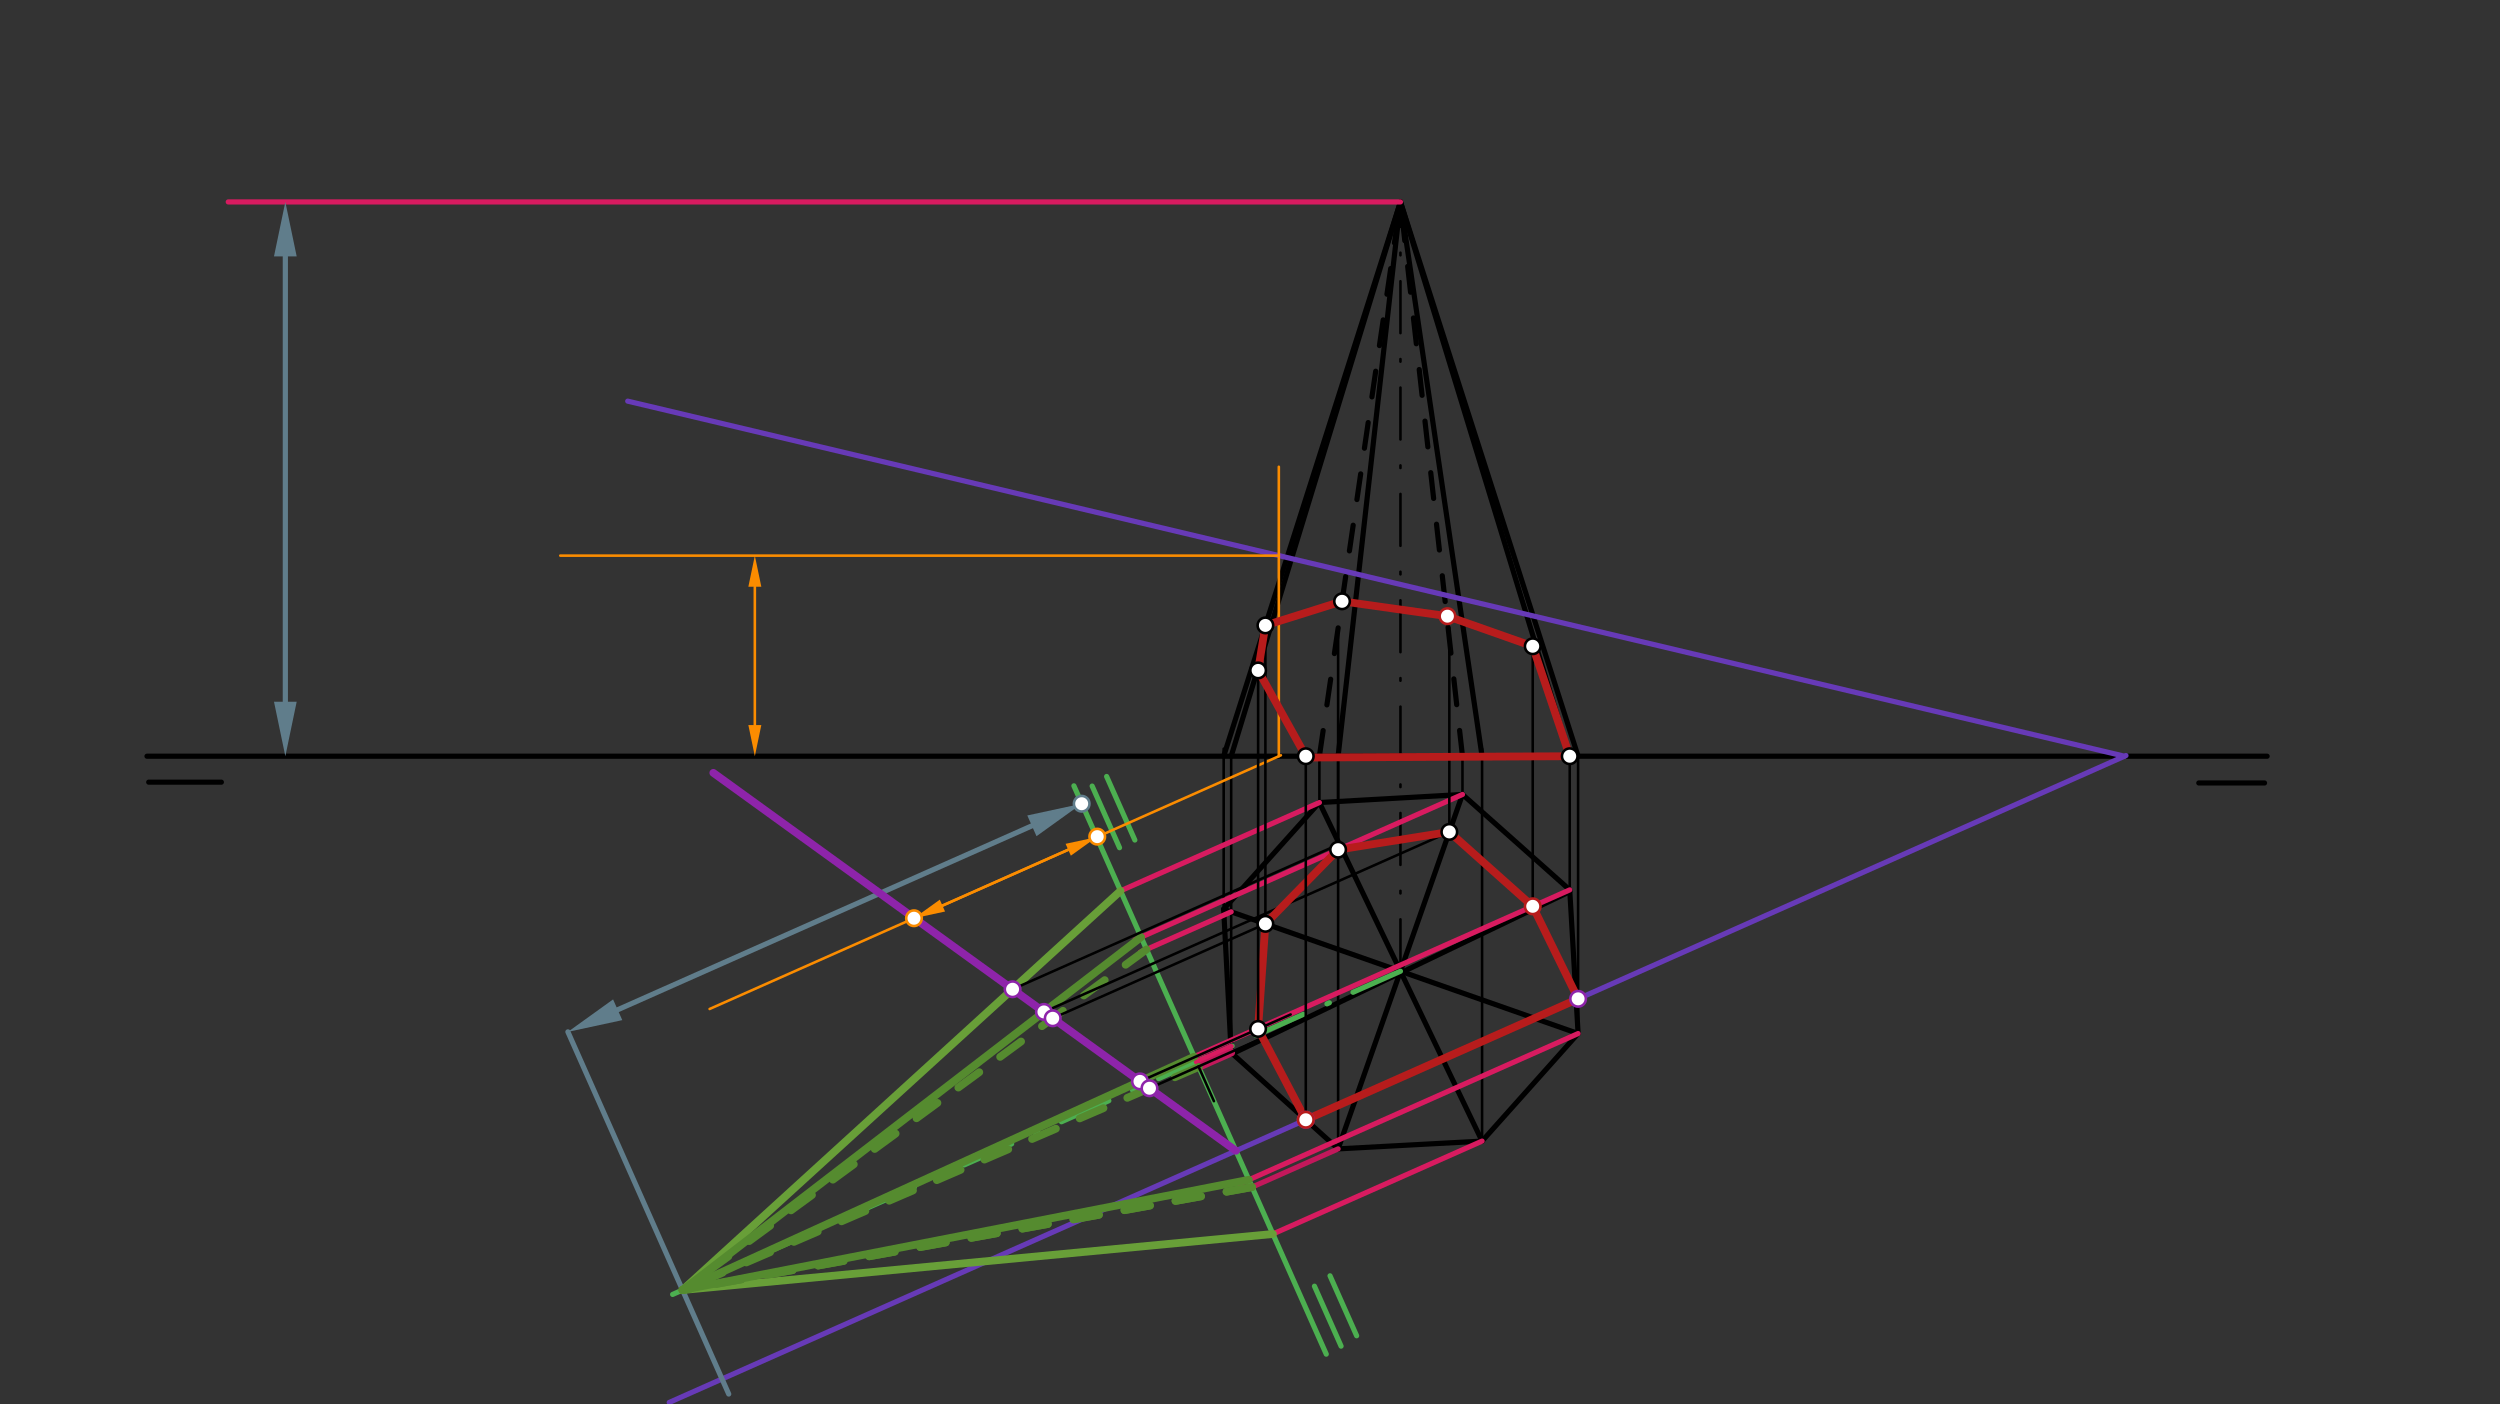 <svg xmlns="http://www.w3.org/2000/svg" class="svg--816" height="100%" preserveAspectRatio="xMidYMid meet" viewBox="0 0 963.78 541.417" width="100%"><rect x="0" y="0" width="963.78" height="541.417" fill="#333333" stroke="none"/><defs><marker id="marker-arrow" markerHeight="16" markerUnits="userSpaceOnUse" markerWidth="24" orient="auto-start-reverse" refX="24" refY="4" viewBox="0 0 24 8"><path d="M 0 0 L 24 4 L 0 8 z" stroke="inherit"></path></marker></defs><g class="aux-layer--949"></g><g class="main-layer--75a"><g class="element--733"><line stroke="#000000" stroke-dasharray="none" stroke-linecap="round" stroke-width="2" x1="56.667" x2="874" y1="291.533" y2="291.533"></line></g><g class="element--733"><line stroke="#000000" stroke-dasharray="none" stroke-linecap="round" stroke-width="2" x1="57.333" x2="85.333" y1="301.533" y2="301.533"></line></g><g class="element--733"><line stroke="#000000" stroke-dasharray="none" stroke-linecap="round" stroke-width="2" x1="873" x2="847.667" y1="301.844" y2="301.844"></line></g><g class="element--733"><line stroke="#000000" stroke-dasharray="none" stroke-linecap="round" stroke-width="2" x1="605.148" x2="474.631" y1="343.73" y2="406.445"></line></g><g class="element--733"><line stroke="#000000" stroke-dasharray="none" stroke-linecap="round" stroke-width="2" x1="539.89" x2="508.642" y1="374.42" y2="309.391"></line></g><g class="element--733"><line stroke="#000000" stroke-dasharray="none" stroke-linecap="round" stroke-width="2" x1="539.89" x2="571.358" y1="374.42" y2="439.909"></line></g><g class="element--733"><line stroke="#000000" stroke-dasharray="none" stroke-linecap="round" stroke-width="2" x1="563.802" x2="605.148" y1="306.273" y2="343.063"></line></g><g class="element--733"><line stroke="#000000" stroke-dasharray="none" stroke-linecap="round" stroke-width="2" x1="605.148" x2="608.377" y1="343.063" y2="398.452"></line></g><g class="element--733"><line stroke="#000000" stroke-dasharray="none" stroke-linecap="round" stroke-width="2" x1="608.377" x2="571.358" y1="398.452" y2="439.909"></line></g><g class="element--733"><line stroke="#000000" stroke-dasharray="none" stroke-linecap="round" stroke-width="2" x1="571.358" x2="515.858" y1="439.909" y2="442.908"></line></g><g class="element--733"><line stroke="#000000" stroke-dasharray="none" stroke-linecap="round" stroke-width="2" x1="515.858" x2="474.631" y1="442.908" y2="405.778"></line></g><g class="element--733"><line stroke="#000000" stroke-dasharray="none" stroke-linecap="round" stroke-width="2" x1="474.631" x2="471.742" y1="405.778" y2="350.508"></line></g><g class="element--733"><line stroke="#000000" stroke-dasharray="none" stroke-linecap="round" stroke-width="2" x1="471.742" x2="508.642" y1="350.508" y2="309.391"></line></g><g class="element--733"><line stroke="#000000" stroke-dasharray="none" stroke-linecap="round" stroke-width="2" x1="508.642" x2="563.802" y1="309.391" y2="306.273"></line></g><g class="element--733"><line stroke="#000000" stroke-dasharray="none" stroke-linecap="round" stroke-width="2" x1="471.742" x2="608.377" y1="350.508" y2="398.452"></line></g><g class="element--733"><line stroke="#000000" stroke-dasharray="none" stroke-linecap="round" stroke-width="2" x1="563.802" x2="515.858" y1="306.273" y2="442.908"></line></g><g class="element--733"><line stroke="#000000" stroke-dasharray="none" stroke-linecap="round" stroke-width="1" x1="508.642" x2="508.642" y1="309.391" y2="291.533"></line></g><g class="element--733"><line stroke="#000000" stroke-dasharray="none" stroke-linecap="round" stroke-width="1" x1="563.802" x2="563.802" y1="306.273" y2="291.533"></line></g><g class="element--733"><line stroke="#000000" stroke-dasharray="none" stroke-linecap="round" stroke-width="1" x1="605.148" x2="605.148" y1="343.063" y2="291.533"></line></g><g class="element--733"><line stroke="#000000" stroke-dasharray="none" stroke-linecap="round" stroke-width="1" x1="608.377" x2="608.377" y1="398.452" y2="291.533"></line></g><g class="element--733"><line stroke="#000000" stroke-dasharray="none" stroke-linecap="round" stroke-width="1" x1="471.742" x2="471.742" y1="350.508" y2="288.65"></line></g><g class="element--733"><line stroke="#000000" stroke-dasharray="none" stroke-linecap="round" stroke-width="1" x1="474.631" x2="474.631" y1="405.778" y2="291.533"></line></g><g class="element--733"><line stroke="#000000" stroke-dasharray="none" stroke-linecap="round" stroke-width="1" x1="571.358" x2="571.358" y1="439.909" y2="288.65"></line></g><g class="element--733"><line stroke="#000000" stroke-dasharray="none" stroke-linecap="round" stroke-width="1" x1="515.858" x2="515.858" y1="442.908" y2="291.533"></line></g><g class="element--733"><line stroke="#000000" stroke-dasharray="20, 10, 1, 10" stroke-linecap="round" stroke-width="1" x1="539.89" x2="539.89" y1="374.42" y2="77.844"></line></g><g class="element--733"><line stroke="#000000" stroke-dasharray="none" stroke-linecap="round" stroke-width="2" x1="539.89" x2="474.631" y1="77.844" y2="291.533"></line></g><g class="element--733"><line stroke="#000000" stroke-dasharray="none" stroke-linecap="round" stroke-width="2" x1="608.377" x2="539.89" y1="291.533" y2="77.844"></line></g><g class="element--733"><line stroke="#000000" stroke-dasharray="none" stroke-linecap="round" stroke-width="2" x1="605.148" x2="539.89" y1="291.533" y2="77.844"></line></g><g class="element--733"><line stroke="#000000" stroke-dasharray="none" stroke-linecap="round" stroke-width="2" x1="571.358" x2="539.89" y1="291.533" y2="77.844"></line></g><g class="element--733"><line stroke="#000000" stroke-dasharray="none" stroke-linecap="round" stroke-width="2" x1="515.858" x2="539.89" y1="291.533" y2="77.844"></line></g><g class="element--733"><line stroke="#000000" stroke-dasharray="10" stroke-linecap="round" stroke-width="2" x1="508.642" x2="539.89" y1="291.533" y2="77.844"></line></g><g class="element--733"><line stroke="#000000" stroke-dasharray="10" stroke-linecap="round" stroke-width="2" x1="563.802" x2="539.89" y1="291.533" y2="77.844"></line></g><g class="element--733"><line stroke="#000000" stroke-dasharray="none" stroke-linecap="round" stroke-width="2" x1="471.742" x2="539.89" y1="291.533" y2="77.844"></line></g><g class="element--733"><line stroke="#673AB7" stroke-dasharray="none" stroke-linecap="round" stroke-width="2" x1="258" x2="819.584" y1="540.65" y2="291.274"></line></g><g class="element--733"><line stroke="#673AB7" stroke-dasharray="none" stroke-linecap="round" stroke-width="2" x1="819" x2="242" y1="291.533" y2="154.65"></line></g><g class="element--733"><line stroke="#4CAF50" stroke-dasharray="none" stroke-linecap="round" stroke-width="2" x1="414" x2="511.288" y1="302.95" y2="522.039"></line></g><g class="element--733"><line stroke="#4CAF50" stroke-dasharray="none" stroke-linecap="round" stroke-width="2" x1="437.497" x2="426.62" y1="323.841" y2="299.346"></line></g><g class="element--733"><line stroke="#4CAF50" stroke-dasharray="none" stroke-linecap="round" stroke-width="2" x1="431.591" x2="421.041" y1="326.8" y2="303.043"></line></g><g class="element--733"><line stroke="#4CAF50" stroke-dasharray="none" stroke-linecap="round" stroke-width="2" x1="523" x2="512.739" y1="514.95" y2="491.842"></line></g><g class="element--733"><line stroke="#4CAF50" stroke-dasharray="none" stroke-linecap="round" stroke-width="2" x1="517" x2="506.74" y1="518.95" y2="495.845"></line></g><g class="element--733"><line stroke="#4CAF50" stroke-dasharray="20, 10, 1, 10" stroke-linecap="round" stroke-width="2" x1="539.89" x2="256.467" y1="374.42" y2="500.277"></line></g><g class="element--733"><line stroke="#D81B60" stroke-dasharray="none" stroke-linecap="round" stroke-width="2" x1="508.642" x2="431.978" y1="309.391" y2="343.435"></line></g><g class="element--733"><line stroke="#D81B60" stroke-dasharray="none" stroke-linecap="round" stroke-width="2" x1="474.631" x2="439.611" y1="351.522" y2="367.074"></line></g><g class="element--733"><line stroke="#D81B60" stroke-dasharray="none" stroke-linecap="round" stroke-width="2" x1="563.802" x2="437.517" y1="306.273" y2="362.35"></line></g><g class="element--733"><line stroke="#D81B60" stroke-dasharray="none" stroke-linecap="round" stroke-width="2" x1="605.148" x2="460.362" y1="343.063" y2="407.356"></line></g><g class="element--733"><line stroke="#D81B60" stroke-dasharray="none" stroke-linecap="round" stroke-width="2" x1="608.377" x2="477.779" y1="398.452" y2="456.445"></line></g><g class="element--733"><line stroke="#D81B60" stroke-dasharray="none" stroke-linecap="round" stroke-width="2" x1="571.358" x2="490.719" y1="439.909" y2="475.717"></line></g><g class="element--733"><line stroke="#D81B60" stroke-dasharray="none" stroke-linecap="round" stroke-width="2" x1="474.631" x2="461.245" y1="403.399" y2="409.343"></line></g><g class="element--733"><line stroke="#D81B60" stroke-dasharray="none" stroke-linecap="round" stroke-width="2" x1="539.89" x2="88" y1="77.844" y2="77.844"></line></g><g class="element--733"><line stroke="#607D8B" stroke-dasharray="none" stroke-linecap="round" stroke-width="2" x1="110" x2="110" y1="98.844" y2="270.533"></line><path d="M110,77.844 l21,4.375 l0,-8.75 z" fill="#607D8B" stroke="#607D8B" stroke-width="0" transform="rotate(90, 110, 77.844)"></path><path d="M110,291.533 l21,4.375 l0,-8.75 z" fill="#607D8B" stroke="#607D8B" stroke-width="0" transform="rotate(270, 110, 291.533)"></path></g><g class="element--733"><line stroke="#607D8B" stroke-dasharray="none" stroke-linecap="round" stroke-width="2" x1="397.807" x2="238.125" y1="318.367" y2="389.275"></line><path d="M417,309.844 l21,4.375 l0,-8.75 z" fill="#607D8B" stroke="#607D8B" stroke-width="0" transform="rotate(156.056, 417, 309.844)"></path><path d="M218.932,397.798 l21,4.375 l0,-8.75 z" fill="#607D8B" stroke="#607D8B" stroke-width="0" transform="rotate(336.056, 218.932, 397.798)"></path></g><g class="element--733"><line stroke="#607D8B" stroke-dasharray="none" stroke-linecap="round" stroke-width="2" x1="218.932" x2="280.932" y1="397.798" y2="537.417"></line></g><g class="element--733"><line stroke="#689F38" stroke-dasharray="none" stroke-linecap="round" stroke-width="3" x1="263.126" x2="431.978" y1="497.32" y2="343.435"></line></g><g class="element--733"><line stroke="#689F38" stroke-dasharray="none" stroke-linecap="round" stroke-width="3" x1="263.126" x2="490.719" y1="497.32" y2="475.717"></line></g><g class="element--733"><line stroke="#558B2F" stroke-dasharray="10" stroke-linecap="round" stroke-width="3" x1="442.003" x2="263.126" y1="366.011" y2="497.32"></line></g><g class="element--733"><line stroke="#C2185B" stroke-dasharray="none" stroke-linecap="round" stroke-width="3" x1="474.631" x2="462.127" y1="405.778" y2="411.33"></line></g><g class="element--733"><line stroke="#558B2F" stroke-dasharray="10" stroke-linecap="round" stroke-width="3" x1="462.127" x2="263.126" y1="411.33" y2="497.32"></line></g><g class="element--733"><line stroke="#C2185B" stroke-dasharray="none" stroke-linecap="round" stroke-width="2" x1="515.858" x2="482.69" y1="442.908" y2="457.637"></line></g><g class="element--733"><line stroke="#558B2F" stroke-dasharray="10" stroke-linecap="round" stroke-width="3" x1="482.69" x2="263.126" y1="457.637" y2="497.32"></line></g><g class="element--733"><line stroke="#558B2F" stroke-dasharray="10" stroke-linecap="round" stroke-width="3" x1="482.69" x2="263.126" y1="457.637" y2="497.32"></line></g><g class="element--733"><line stroke="#558B2F" stroke-dasharray="none" stroke-linecap="round" stroke-width="3" x1="460.362" x2="263.126" y1="407.356" y2="497.32"></line></g><g class="element--733"><line stroke="#558B2F" stroke-dasharray="none" stroke-linecap="round" stroke-width="3" x1="439.906" x2="263.126" y1="361.289" y2="497.32"></line></g><g class="element--733"><line stroke="#558B2F" stroke-dasharray="none" stroke-linecap="round" stroke-width="3" x1="481.439" x2="263.126" y1="454.82" y2="497.32"></line></g><g class="element--733"><line stroke="#FB8C00" stroke-dasharray="none" stroke-linecap="round" stroke-width="1" x1="493.8" x2="273.567" y1="291.178" y2="388.974"></line></g><g class="element--733"><line stroke="#FB8C00" stroke-dasharray="none" stroke-linecap="round" stroke-width="1" x1="493" x2="493" y1="291.533" y2="179.95"></line></g><g class="element--733"><line stroke="#FB8C00" stroke-dasharray="none" stroke-linecap="round" stroke-width="1" x1="493" x2="216" y1="214.195" y2="214.195"></line></g><g class="element--733"><line stroke="#FB8C00" stroke-dasharray="none" stroke-linecap="round" stroke-width="1" x1="291" x2="291" y1="226.195" y2="279.533"></line><path d="M291,214.195 l12,2.5 l0,-5 z" fill="#FB8C00" stroke="#FB8C00" stroke-width="0" transform="rotate(90, 291, 214.195)"></path><path d="M291,291.533 l12,2.5 l0,-5 z" fill="#FB8C00" stroke="#FB8C00" stroke-width="0" transform="rotate(270, 291, 291.533)"></path></g><g class="element--733"><line stroke="#FB8C00" stroke-dasharray="none" stroke-linecap="round" stroke-width="1" x1="411.81" x2="363.316" y1="327.586" y2="349.121"></line><path d="M422.777,322.716 l12,2.5 l0,-5 z" fill="#FB8C00" stroke="#FB8C00" stroke-width="0" transform="rotate(156.056, 422.777, 322.716)"></path><path d="M352.349,353.991 l12,2.5 l0,-5 z" fill="#FB8C00" stroke="#FB8C00" stroke-width="0" transform="rotate(336.056, 352.349, 353.991)"></path></g><g class="element--733"><line stroke="#8E24AA" stroke-dasharray="none" stroke-linecap="round" stroke-width="3" x1="476.473" x2="275" y1="443.635" y2="297.95"></line></g><g class="element--733"><line stroke="#000000" stroke-dasharray="none" stroke-linecap="round" stroke-width="1" x1="390.358" x2="515.144" y1="381.366" y2="325.953"></line></g><g class="element--733"><line stroke="#000000" stroke-dasharray="none" stroke-linecap="round" stroke-width="1" x1="405.838" x2="488.607" y1="392.559" y2="355.805"></line></g><g class="element--733"><line stroke="#000000" stroke-dasharray="none" stroke-linecap="round" stroke-width="1" x1="402.451" x2="559.055" y1="390.11" y2="320.569"></line></g><g class="element--733"><line stroke="#000000" stroke-dasharray="none" stroke-linecap="round" stroke-width="1" x1="443.142" x2="499.289" y1="419.534" y2="394.601"></line></g><g class="element--733"><line stroke="#000000" stroke-dasharray="none" stroke-linecap="round" stroke-width="1" x1="462.043" x2="467.982" y1="411.141" y2="424.514"></line></g><g class="element--733"><line stroke="#000000" stroke-dasharray="none" stroke-linecap="round" stroke-width="1" x1="439.476" x2="497.558" y1="416.883" y2="391.091"></line></g><g class="element--733"><line stroke="#B71C1C" stroke-dasharray="none" stroke-linecap="round" stroke-width="3" x1="503.393" x2="485" y1="431.681" y2="396.668"></line></g><g class="element--733"><line stroke="#B71C1C" stroke-dasharray="none" stroke-linecap="round" stroke-width="3" x1="485" x2="487.825" y1="396.668" y2="356.152"></line></g><g class="element--733"><line stroke="#B71C1C" stroke-dasharray="none" stroke-linecap="round" stroke-width="3" x1="487.825" x2="515.858" y1="356.152" y2="327.562"></line></g><g class="element--733"><line stroke="#B71C1C" stroke-dasharray="none" stroke-linecap="round" stroke-width="3" x1="515.858" x2="558.735" y1="327.562" y2="320.711"></line></g><g class="element--733"><line stroke="#B71C1C" stroke-dasharray="none" stroke-linecap="round" stroke-width="3" x1="558.735" x2="590.881" y1="320.711" y2="349.399"></line></g><g class="element--733"><line stroke="#B71C1C" stroke-dasharray="none" stroke-linecap="round" stroke-width="3" x1="590.881" x2="608.377" y1="349.399" y2="385.062"></line></g><g class="element--733"><line stroke="#B71C1C" stroke-dasharray="none" stroke-linecap="round" stroke-width="3" x1="608.377" x2="503.393" y1="385.062" y2="431.681"></line></g><g class="element--733"><line stroke="#000000" stroke-dasharray="none" stroke-linecap="round" stroke-width="1" x1="485.018" x2="485.018" y1="396.408" y2="258.455"></line></g><g class="element--733"><line stroke="#000000" stroke-dasharray="none" stroke-linecap="round" stroke-width="1" x1="487.825" x2="487.825" y1="356.152" y2="241.042"></line></g><g class="element--733"><line stroke="#000000" stroke-dasharray="none" stroke-linecap="round" stroke-width="1" x1="515.858" x2="515.858" y1="327.562" y2="243.513"></line></g><g class="element--733"><line stroke="#000000" stroke-dasharray="none" stroke-linecap="round" stroke-width="1" x1="558.735" x2="558.735" y1="320.711" y2="242.094"></line></g><g class="element--733"><line stroke="#000000" stroke-dasharray="none" stroke-linecap="round" stroke-width="1" x1="590.881" x2="590.881" y1="349.399" y2="249.138"></line></g><g class="element--733"><line stroke="#000000" stroke-dasharray="none" stroke-linecap="round" stroke-width="1" x1="503.393" x2="503.393" y1="431.681" y2="290.042"></line></g><g class="element--733"><line stroke="#B71C1C" stroke-dasharray="none" stroke-linecap="round" stroke-width="3" x1="503.393" x2="485.018" y1="291.533" y2="258.455"></line></g><g class="element--733"><line stroke="#B71C1C" stroke-dasharray="none" stroke-linecap="round" stroke-width="3" x1="485.018" x2="487.825" y1="258.455" y2="241.101"></line></g><g class="element--733"><line stroke="#B71C1C" stroke-dasharray="none" stroke-linecap="round" stroke-width="3" x1="487.825" x2="517.375" y1="241.101" y2="231.816"></line></g><g class="element--733"><line stroke="#B71C1C" stroke-dasharray="none" stroke-linecap="round" stroke-width="3" x1="605.148" x2="590.881" y1="291.533" y2="249.138"></line></g><g class="element--733"><line stroke="#B71C1C" stroke-dasharray="none" stroke-linecap="round" stroke-width="3" x1="590.881" x2="558" y1="249.138" y2="237.542"></line></g><g class="element--733"><line stroke="#B71C1C" stroke-dasharray="none" stroke-linecap="round" stroke-width="3" x1="558" x2="517.375" y1="237.542" y2="231.816"></line></g><g class="element--733"><line stroke="#B71C1C" stroke-dasharray="none" stroke-linecap="round" stroke-width="3" x1="605.148" x2="503.5" y1="291.533" y2="292.042"></line></g><g class="element--733"><circle cx="417" cy="309.844" r="3" stroke="#607D8B" stroke-width="1" fill="#ffffff"></circle>}</g><g class="element--733"><circle cx="423" cy="322.533" r="3" stroke="#FB8C00" stroke-width="1" fill="#ffffff"></circle>}</g><g class="element--733"><circle cx="352.349" cy="353.991" r="3" stroke="#FB8C00" stroke-width="1" fill="#ffffff"></circle>}</g><g class="element--733"><circle cx="390.358" cy="381.366" r="3" stroke="#8E24AA" stroke-width="1" fill="#ffffff"></circle>}</g><g class="element--733"><circle cx="402.451" cy="390.11" r="3" stroke="#8E24AA" stroke-width="1" fill="#ffffff"></circle>}</g><g class="element--733"><circle cx="405.838" cy="392.559" r="3" stroke="#8E24AA" stroke-width="1" fill="#ffffff"></circle>}</g><g class="element--733"><circle cx="439.476" cy="416.883" r="3" stroke="#8E24AA" stroke-width="1" fill="#ffffff"></circle>}</g><g class="element--733"><circle cx="443.142" cy="419.534" r="3" stroke="#8E24AA" stroke-width="1" fill="#ffffff"></circle>}</g><g class="element--733"><circle cx="503.393" cy="431.681" r="3" stroke="#8E24AA" stroke-width="1" fill="#ffffff"></circle>}</g><g class="element--733"><circle cx="608.377" cy="385.062" r="3" stroke="#8E24AA" stroke-width="1" fill="#ffffff"></circle>}</g><g class="element--733"><circle cx="515.858" cy="327.562" r="3" stroke="#000000" stroke-width="1" fill="#ffffff"></circle>}</g><g class="element--733"><circle cx="487.825" cy="356.152" r="3" stroke="#000000" stroke-width="1" fill="#ffffff"></circle>}</g><g class="element--733"><circle cx="558.735" cy="320.711" r="3" stroke="#000000" stroke-width="1" fill="#ffffff"></circle>}</g><g class="element--733"><circle cx="485" cy="396.668" r="3" stroke="#000000" stroke-width="1" fill="#ffffff"></circle>}</g><g class="element--733"><circle cx="503.393" cy="431.681" r="3" stroke="#B71C1C" stroke-width="1" fill="#ffffff"></circle>}</g><g class="element--733"><circle cx="590.881" cy="349.399" r="3" stroke="#B71C1C" stroke-width="1" fill="#ffffff"></circle>}</g><g class="element--733"><circle cx="503.393" cy="291.533" r="3" stroke="#000000" stroke-width="1" fill="#ffffff"></circle>}</g><g class="element--733"><circle cx="485.018" cy="258.455" r="3" stroke="#000000" stroke-width="1" fill="#ffffff"></circle>}</g><g class="element--733"><circle cx="487.825" cy="241.101" r="3" stroke="#000000" stroke-width="1" fill="#ffffff"></circle>}</g><g class="element--733"><circle cx="517.375" cy="231.816" r="3" stroke="#000000" stroke-width="1" fill="#ffffff"></circle>}</g><g class="element--733"><circle cx="590.881" cy="249.138" r="3" stroke="#000000" stroke-width="1" fill="#ffffff"></circle>}</g><g class="element--733"><circle cx="605.148" cy="291.533" r="3" stroke="#000000" stroke-width="1" fill="#ffffff"></circle>}</g><g class="element--733"><circle cx="558" cy="237.542" r="3" stroke="#B71C1C" stroke-width="1" fill="#ffffff"></circle>}</g></g><g class="snaps-layer--ac6"></g><g class="temp-layer--52d"></g></svg>